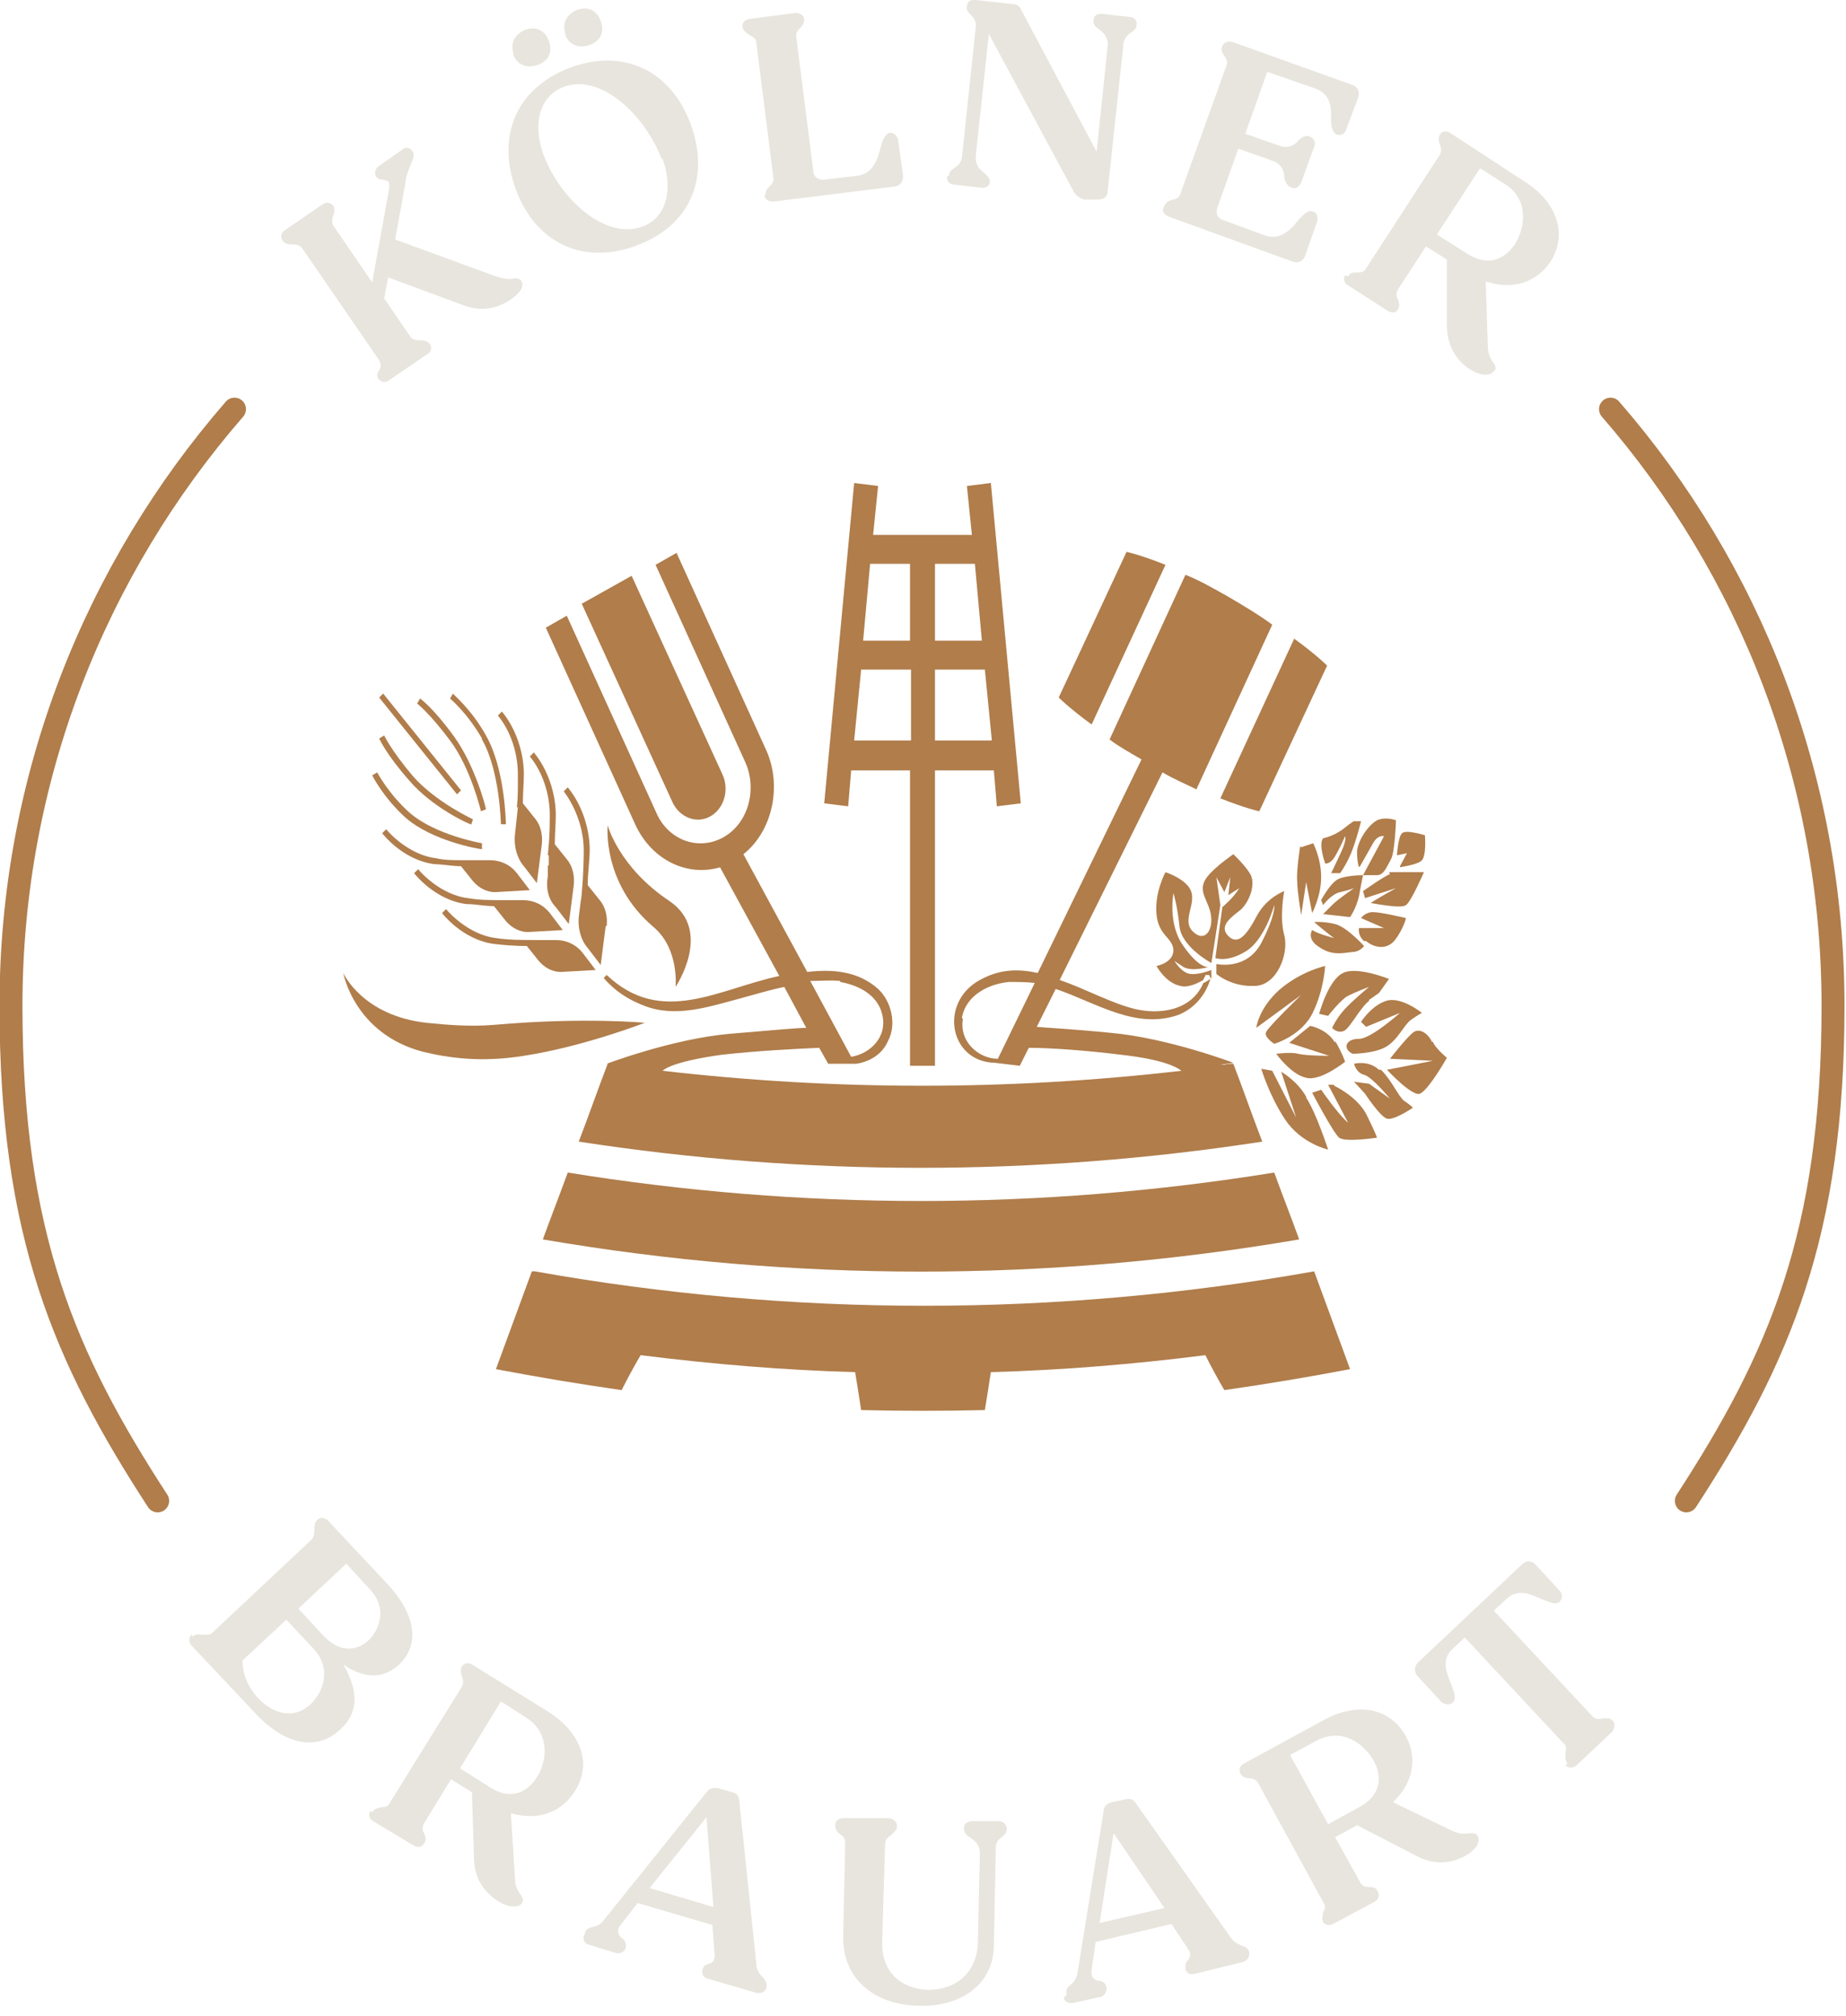 <?xml version="1.0" encoding="UTF-8"?>
<svg id="Ebene_1" xmlns="http://www.w3.org/2000/svg" version="1.1" viewBox="0 0 185 202">
  <!-- Generator: Adobe Illustrator 29.3.1, SVG Export Plug-In . SVG Version: 2.1.0 Build 151)  -->
  <defs>
    <style>
      .st0 {
        fill: #e8e5de;
      }

      .st1 {
        fill: #b07d4b;
      }

      .st2 {
        fill: none;
        stroke: #b07d4b;
        stroke-linecap: round;
        stroke-linejoin: round;
        stroke-width: 2.3px;
      }
    </style>
  </defs>
  <path class="st0" d="M38,38.1c-.3-.4-.2-.7,0-1s.2-.6,0-1l-7.7-11.2c-.3-.4-.6-.4-1-.4-.3,0-.7,0-1-.4-.2-.4-.1-.8.2-1l3.8-2.6c.4-.3.8-.2,1.1.1.2.4.1.7,0,1-.1.3-.2.6,0,1l3.9,5.7,1.7-9.4c.1-.8-.2-.8-.6-.9-.3,0-.5,0-.7-.3-.2-.3-.1-.8.2-1l2.4-1.7c.4-.3.8-.2,1,.1.3.4.1.8-.1,1.3-.2.5-.5,1.1-.6,2.1l-1,5.5,10.1,3.7c.9.3,1.5.3,1.8.2.3,0,.5,0,.7.2.4.5,0,1.2-1,1.9-1.6,1.1-3.3,1.2-5,.5l-7.3-2.7-.4,2.1,2.6,3.8c.3.4.6.4,1,.4.3,0,.7,0,1,.4.2.4.1.8-.3,1l-3.8,2.6c-.4.3-.8.2-1-.1Z"/>
  <path class="st0" d="M51.7,19c-2-5.4.1-10.2,5.4-12.2,5.3-2,10.1.2,12.1,5.6,2,5.4,0,10.2-5.4,12.2-5.3,2-10.1-.2-12.1-5.6ZM51.5,5.5c-.4-1.1,0-2,1.1-2.5,1.1-.4,2,0,2.4,1.1.4,1.1,0,2-1.1,2.4-1.1.4-2.1,0-2.5-1.1ZM66.3,15.9c-1.6-4.2-6-8.6-9.8-7.2-2.4.9-3.2,3.7-2,6.9,1.7,4.4,6.2,8.5,9.9,7.1,2.4-.9,3.1-3.7,2-6.8ZM56.7,3.5c-.4-1.1,0-2,1.1-2.5,1.1-.4,2,0,2.4,1.1.4,1.1,0,2-1.1,2.4-1.1.4-2.1,0-2.5-1.1h0Z"/>
  <path class="st0" d="M76.7,19.6c0-.5.2-.7.4-.9.2-.2.5-.5.4-.9l-1.7-13.5c0-.5-.4-.6-.7-.8-.3-.2-.6-.4-.7-.8,0-.4.2-.7.7-.8l4.6-.6c.5,0,.8.2.9.6,0,.4-.2.7-.4.9-.2.2-.5.5-.4.9l1.7,13.4c0,.6.5,1,1.2.9l3.3-.4c1.4-.2,1.9-1.5,2.2-2.6.2-.9.5-1.6,1-1.7.4,0,.7.3.8.7l.5,3.6c0,.6-.2,1-.9,1.1l-12.1,1.5c-.5,0-.8-.2-.9-.6h0Z"/>
  <path class="st0" d="M95.1,17.6c0-.4.3-.6.6-.8.3-.2.6-.5.7-1l1.4-13.2c0-.5-.2-.8-.5-1.1-.2-.2-.5-.5-.4-.9,0-.4.4-.7.9-.6l3.6.4c.5,0,.8.2,1,.7l7.5,14.1,1.1-10.5c.1-1-.4-1.4-.9-1.8-.3-.2-.6-.5-.5-.9,0-.4.4-.7.9-.6l2.7.3c.5,0,.8.4.7.8,0,.4-.3.6-.6.8-.3.2-.6.5-.7,1l-1.6,14.9c0,.5-.4.8-1,.8h-1.4c-.4-.2-.8-.4-1-.8l-8.5-15.8-1.3,12.1c-.1,1,.3,1.4.8,1.8.3.3.6.5.6.9,0,.4-.4.7-.9.6l-2.7-.3c-.5,0-.7-.4-.7-.8h0Z"/>
  <path class="st0" d="M116.7,20.6c.2-.4.5-.5.8-.6.3,0,.7-.2.8-.6l4.6-12.8c.2-.4,0-.7-.2-1-.2-.3-.4-.6-.2-1,.2-.4.5-.5,1-.4l12,4.3c.6.2.8.7.6,1.3l-1.2,3.2c-.1.4-.5.6-.9.5-.5-.2-.6-.8-.6-1.6,0-1.1,0-2.4-1.5-3l-4.9-1.7-2.2,6.2,3.4,1.2c.9.3,1.5,0,1.9-.5.4-.4.8-.6,1.2-.4.4.2.6.6.4,1l-1.3,3.6c-.2.4-.5.7-1,.5-.4-.2-.6-.5-.7-1.1,0-.6-.3-1.3-1.2-1.6l-3.4-1.2-2.1,5.9c-.2.6,0,1.1.7,1.3l4.1,1.5c1.4.5,2.5-.5,3.2-1.4.6-.7,1.1-1.2,1.6-1,.4.1.5.6.4,1l-1.2,3.4c-.2.6-.7.8-1.3.6l-12.4-4.5c-.4-.2-.7-.5-.5-.9h0Z"/>
  <path class="st0" d="M135.1,27.7c.2-.4.6-.4.9-.4.3,0,.7,0,.9-.4l7.4-11.4c.2-.4.1-.7,0-1-.1-.3-.2-.7,0-1,.2-.4.7-.4,1-.2l7.5,4.9c3.3,2.1,4.3,5.3,2.6,8-1.4,2.1-3.8,2.9-6.5,2l.2,6.4c0,.9.3,1.4.6,1.8.2.3.3.6,0,.8-.4.5-1.3.5-2.4-.2-1.4-.9-2.3-2.4-2.3-4.5v-6.5c0,0-2.1-1.3-2.1-1.3l-2.8,4.3c-.2.4-.2.7,0,1,.1.3.2.7,0,1-.2.4-.6.4-1.1.1l-3.9-2.5c-.4-.2-.5-.7-.3-1h0ZM148.3,16.9l-4.3,6.6,3,1.9c2,1.3,3.7.7,4.8-.9,1.1-1.7,1.4-4.5-.9-6l-2.5-1.6Z"/>
  <path class="st0" d="M19.3,164c.3-.3.7-.2,1-.2.3,0,.7.1,1-.2l9.9-9.3c.3-.3.3-.7.3-1,0-.3,0-.7.3-1s.7-.2,1,0l6,6.4c2.9,3.1,3.3,6.1,1.2,8.1-1.5,1.4-3.4,1.5-5.6,0,1.6,2.7,1.5,4.9-.3,6.5-2.3,2.2-5.5,1.6-8.5-1.6l-6.4-6.8c-.3-.3-.3-.8,0-1.1h0ZM28.7,162.3l-4.4,4.1c0,1.4.6,2.7,1.5,3.7,1.9,2,3.9,2,5.3.7,1.3-1.2,2.2-3.6.3-5.6l-2.7-2.9h0ZM34.7,156.7l-4.8,4.5,2.5,2.7c1.6,1.7,3.3,1.6,4.5.5,1.2-1.1,1.9-3.3.2-5.1l-2.3-2.5Z"/>
  <path class="st0" d="M37.3,181.6c.2-.4.6-.4.9-.5.3,0,.7,0,.9-.5l7.2-11.6c.2-.4.1-.7,0-1-.1-.3-.2-.7,0-1,.2-.4.7-.4,1-.2l7.6,4.7c3.3,2.1,4.5,5.2,2.7,8-1.3,2.1-3.7,3-6.4,2.2l.4,6.4c0,.9.3,1.4.6,1.8.2.3.3.6.1.8-.3.5-1.3.5-2.4-.2-1.4-.9-2.4-2.3-2.4-4.4l-.2-6.5-2.1-1.3-2.7,4.4c-.2.4-.2.7,0,1,.1.3.3.7,0,1-.2.4-.6.5-1.1.2l-4-2.4c-.4-.2-.5-.7-.3-1h0ZM50.2,170.5l-4.1,6.7,3,1.9c2,1.3,3.7.6,4.7-1,1.1-1.7,1.3-4.5-1.1-6l-2.5-1.6Z"/>
  <path class="st0" d="M58.6,193.8c.1-.5.4-.6.8-.7.4-.1.8-.2,1.2-.8l10.2-12.7c.3-.4.7-.5,1.2-.4l1.4.4c.5.1.7.5.7,1l1.7,16.2c0,.7.4,1.1.7,1.4.2.3.4.5.3,1-.1.4-.5.6-1,.5l-4.8-1.4c-.5-.1-.7-.5-.6-.9.1-.4.3-.5.6-.6.4-.1.7-.3.6-1.1l-.2-2.8-7.5-2.2-1.7,2.2c-.5.6-.2,1,.1,1.3.3.2.5.5.4,1-.1.4-.5.6-1,.5l-2.6-.8c-.5-.1-.7-.5-.6-.9h0ZM71.5,191.1l-.7-9-5.7,7.1,6.4,1.9h0Z"/>
  <path class="st0" d="M84.5,194.1l.2-9.4c0-.5-.2-.7-.5-.9-.3-.2-.5-.5-.5-.9,0-.4.3-.7.8-.7h4.6c.5.1.8.4.8.8,0,.4-.3.6-.6.9-.3.2-.6.4-.6.9l-.3,10c0,2.7,1.8,4.5,4.6,4.6,2.9,0,4.9-1.8,5-4.7l.2-8.9c0-1-.5-1.3-1-1.7-.4-.2-.6-.5-.6-.9s.3-.7.8-.7h2.7c.5,0,.8.4.8.8,0,.4-.3.6-.5.8-.3.2-.6.5-.6,1l-.2,9.8c0,3.8-3.1,6.2-7.5,6.1-4.7-.1-7.7-2.9-7.6-7h0Z"/>
  <path class="st0" d="M106.9,199.9c-.1-.5,0-.7.4-1,.3-.3.6-.6.7-1.3l2.6-16.1c0-.5.4-.8.8-.9l1.4-.3c.5-.1.8,0,1.1.5l9.4,13.3c.4.6.8.7,1.2.9.3.1.6.2.7.7,0,.4-.1.7-.6.9l-4.9,1.2c-.5.1-.8-.1-.9-.5,0-.4,0-.6.2-.8.2-.3.5-.6,0-1.3l-1.6-2.4-7.6,1.8-.4,2.8c-.1.8.3,1,.7,1.1.4,0,.7.2.8.7,0,.4-.2.8-.6.9l-2.7.6c-.5.1-.9-.1-1-.5h0ZM116.7,191.2l-5.1-7.5-1.4,9,6.5-1.5Z"/>
  <path class="st0" d="M132.6,192.6c-.2-.4,0-.7,0-1,.2-.3.3-.6,0-1l-6.5-11.9c-.2-.4-.6-.5-.9-.5-.3,0-.7-.1-.9-.5-.2-.4,0-.8.4-1l7.9-4.3c3.4-1.9,6.7-1.3,8.3,1.6,1.2,2.2.7,4.7-1.3,6.6l5.8,2.8c.8.4,1.4.4,1.9.3.4,0,.6,0,.8.3.3.6-.2,1.4-1.3,2-1.5.8-3.2.9-5-.1l-5.8-3-2.2,1.2,2.5,4.5c.2.4.5.5.9.5.4,0,.7,0,.9.5.2.4,0,.8-.4,1l-4.1,2.2c-.4.2-.8.1-1-.2h0ZM129.3,175.9l3.8,6.9,3.1-1.7c2.1-1.1,2.4-2.9,1.5-4.6-1-1.8-3.2-3.4-5.7-2.1l-2.6,1.4h0Z"/>
  <path class="st0" d="M157.1,176.7c-.3-.3-.2-.7-.2-1,0-.3.2-.7-.2-1l-9.9-10.6-1.3,1.2c-1,1-.6,2.2-.1,3.4.3.8.6,1.5.2,1.9-.3.3-.8.2-1.1,0l-2.4-2.6c-.4-.4-.4-1,0-1.4l10.4-9.8c.5-.5,1-.4,1.4,0l2.4,2.6c.3.3.3.8,0,1.1-.4.4-1.1,0-1.9-.3-1.1-.5-2.3-1-3.4,0l-1.3,1.2,9.9,10.6c.3.3.7.3,1,.2.4,0,.7-.1,1,.2.3.3.2.7,0,1.1l-3.6,3.4c-.4.3-.8.3-1.1,0h0Z"/>
  <path class="st1" d="M139.3,87.6c-.6.2-2.7,1.7-2.7,1.7l.2.7,3.1-1s-2.7,1.5-2.5,1.5,3,.6,3.5.2c.5-.3,1.8-3.3,1.8-3.3,0,0-2.9,0-3.5,0Z"/>
  <path class="st1" d="M136.3,86.8s.8-1.4,1.3-2.3c.5-.9,1.1-.7,1.1-.7l-2.1,3.9s-1.7,0-2.5.4c-.8.4-1.7,2.1-1.7,2.1l.2.5s.8-1.1,1.7-1.3c.9-.2,1.4-.4,1.4-.4,0,0-1.6,1.1-2.1,1.6-.5.5-1,1-1,1l2.7.3s.8-1.1,1-2.7l.3-1.5s.7,0,1.4,0,1-.9,1.4-1.6c.4-.7.5-3.9.5-3.9,0,0-1-.4-1.9,0-.9.5-1.9,2-2,3.1,0,1.2.2,1.6.2,1.6h0Z"/>
  <path class="st1" d="M132.7,86.5s.4.2.9-.4c.4-.5,1.2-2.3,1.2-2.3,0,0,.2.3-.4,1.6-.6,1.3-1,2.1-1,2.1h.9s.6-.8,1.1-2c.5-1.2,1-3.2,1-3.2h-.7c0-.1-1,.7-1,.7-1,.8-2.1,1-2.1,1-.5.6.2,2.5.2,2.5Z"/>
  <path class="st1" d="M137.2,100.2l1-.7,1-1.4s-3.2-1.3-4.6-.6c-1.5.7-2.4,4.1-2.4,4.1l.9.2s1-1.3,1.8-1.9c.9-.5,2.3-1,2.3-1,0,0-1.7,1.4-2.5,2.3-.8.9-1.2,1.8-1.2,1.8,0,0,.5.6,1.2.3.6-.3,1.6-2.3,2.5-3h0Z"/>
  <path class="st1" d="M135.5,105.6s2.2,0,3.4-.7c1.2-.7,1.8-2.2,2.5-2.7.7-.5,1.1-.7,1.1-.7,0,0-2.1-1.7-3.6-1.2-1.5.5-2.5,2.1-2.5,2.1l.5.5,3.4-1.4s-2.9,2.6-4.1,2.6c-1.1,0-1.4.6-1.2,1,.2.4.6.5.6.5h0Z"/>
  <path class="st1" d="M143.5,104.4c-.3-.7-1.1-1.4-1.8-1-.7.5-2.4,2.7-2.4,2.7l4.3.2-4.6.9s2.5,2.7,3.3,2.4c.9-.4,2.7-3.6,2.7-3.6,0,0-1.2-1-1.4-1.6h0Z"/>
  <path class="st1" d="M47.2,82.7l.2-.6s-3.7-1.7-6-4.3c-2.2-2.6-2.9-4.1-2.9-4.1l-.5.3s.7,1.6,3,4.2c2.3,2.7,6,4.4,6.2,4.4h0Z"/>
  <path class="st1" d="M126.2,81.3l.7-1.5,5.4-11.6.7-1.5s-1.1-1.1-3.3-2.7l-7.4,16c2.5,1,3.9,1.3,3.9,1.3h0Z"/>
  <path class="st1" d="M130.3,84.8s-.4,2.5-.3,3.5c0,1,.4,3.4.4,3.4l.5-3.3.6,3.1s.9-1.7.9-3.6-.8-3.4-.8-3.4l-1.2.4Z"/>
  <path class="st1" d="M133.8,104.5c-.8-1.4-2.5-1.7-2.5-1.7l-2.1,1.7,4,1.3s-2.3,0-3.1-.2c-.7-.2-2.2,0-2.2,0,0,0,1.5,2.1,3,2.4,1.4.4,3.9-1.6,3.9-1.6,0,0-.2-.7-1-2.1h0Z"/>
  <path class="st1" d="M136.9,94.3c.7.6,2,1,2.9-.1.9-1.2,1.1-2.2,1.1-2.2,0,0-2.5-.6-3.3-.6-.8,0-1.2.6-1.2.6l2.3,1h-2.5c0-.1-.2.7.5,1.3h0Z"/>
  <path class="st1" d="M56.9,117.5c-.8,2.2-1.7,4.5-2.5,6.7,25.1,4.3,50.7,4.3,75.8,0-.8-2.2-1.7-4.5-2.5-6.7-23.5,3.8-47.3,3.8-70.8,0h0Z"/>
  <path class="st1" d="M140.3,86.9s1.5-.2,2.1-.6c.6-.4.4-2.6.4-2.6,0,0-1.9-.6-2.3-.2-.4.4-.5,2.2-.5,2.2l1-.2-.7,1.3Z"/>
  <path class="st1" d="M130.9,109.9c-.9-1.6-2.5-2.5-2.5-2.5l1.5,4.6-2.4-4.7-1.1-.2s.8,2.7,2.4,5.1c1.6,2.4,4.3,3,4.3,3,0,0-1.2-3.7-2.2-5.2h0Z"/>
  <path class="st1" d="M125.9,103l4.5-3.3s-3.3,3.2-3.5,3.7c-.3.5.8,1.2.8,1.2,0,0,2.8-.8,3.9-3.2,1.1-2.3,1.2-4.6,1.2-4.6,0,0-2.4.5-4.6,2.4-2.1,1.9-2.3,3.8-2.3,3.8h0Z"/>
  <path class="st1" d="M138.2,107.2c-1.1-1-2.5-.6-2.5-.6,0,0,.2.9,1,1.1.8.2,2.6,2.4,2.6,2.4l-2.1-1.5-1.5-.2,1.1,1.2s1.5,2.3,2.2,2.5c.7.2,2.6-1.1,2.6-1.1,0,0-.3-.3-.9-.7-.6-.5-1.2-2-2.3-3.1Z"/>
  <path class="st1" d="M133.8,92.6c-1.2-.3-2.1-.2-2.1-.2,0,0,1.4,1.2,2,1.6,0,0-1.6-.4-2.2-.8,0,0-.6.9.7,1.7,1.3.9,2.4.6,3.3.5.8,0,1.2-.6,1.2-.6,0,0-1.7-1.9-2.9-2.2h0Z"/>
  <path class="st1" d="M116.8,56.6c-2.5-1-3.9-1.3-3.9-1.3l-.7,1.5-5.4,11.6-.7,1.5s1.1,1.1,3.3,2.7l7.4-16h0Z"/>
  <path class="st1" d="M55,85.7v1c-.1,0-.1.1-.1.1v1c-.2,1.1,0,2.3.8,3.1l1.3,1.7.5-3.9c.1-.9-.1-1.9-.7-2.6l-1.2-1.5c0-1,.1-2.1.1-2.9,0-2.2-.8-4.6-2.2-6.3l-.4.4c1.3,1.6,2,3.8,2,5.9s-.1,2.9-.2,4h0Z"/>
  <path class="st1" d="M133.7,108.7h-.6s2,3.8,2,3.8c-.9-.7-2.7-3.3-2.7-3.3l-.9.3s2.1,4,2.7,4.5c.6.5,3.8,0,3.8,0,0,0-.2-.6-1.1-2.4-1-1.8-3.2-2.8-3.2-2.8h0Z"/>
  <path class="st1" d="M60.8,92.8c.1-.9-.1-1.9-.7-2.6l-1.2-1.5c0-1.2.2-2.6.2-3.5,0-2.2-.8-4.6-2.2-6.3l-.4.4c1.2,1.6,2,3.8,2,5.9s-.2,4.8-.3,5.1l-.2,1.6c-.1,1.1.2,2.3.9,3.1l1.3,1.7.5-3.9h0Z"/>
  <path class="st1" d="M49.6,94.6c.8.1,2.1.2,3.2.2l1.2,1.5c.6.7,1.4,1.1,2.2,1.1l3.5-.2-1.3-1.7c-.7-.9-1.7-1.3-2.7-1.3h-2.2c-.9,0-2.6,0-3.8-.2-1.8-.2-3.7-1.4-5-2.9l-.4.4c1.4,1.7,3.4,2.9,5.3,3.1h0Z"/>
  <path class="st1" d="M67.1,90.3c-5.1-3.4-6.2-7.6-6.2-7.6,0,0-.6,5.8,4.6,10.2,2.6,2.2,2.2,6,2.2,6,0,0,3.8-5.6-.6-8.6Z"/>
  <path class="st1" d="M51.9,80.9l-.3,2.8c-.1,1.1.2,2.3.9,3.1l1.3,1.7.5-3.9c.1-.9-.1-1.9-.7-2.6l-1.2-1.5c0-1,.1-2.1.1-2.9,0-2.2-.8-4.6-2.2-6.3l-.4.4c1.3,1.6,2,3.8,2,5.9s0,2.2-.1,3.3h0Z"/>
  <path class="st1" d="M46.2,79.2l-7.8-9.7-.4.4,7.8,9.7.4-.4Z"/>
  <path class="st1" d="M45.1,74.2c2.1,2.8,3.1,7.1,3.1,7.1l.5-.2c0-.2-1.1-4.4-3.2-7.3-2.1-2.9-3.4-3.8-3.4-3.8l-.3.5s1.2.9,3.3,3.7Z"/>
  <path class="st1" d="M48.3,74.1c1.8,3.1,1.9,8.5,1.9,8.5h.5c0-.2-.1-5.6-2-8.9-1.5-2.7-3.3-4.1-3.3-4.2l-.3.5s1.7,1.4,3.2,4Z"/>
  <path class="st1" d="M46.2,86.8l1.2,1.5c.6.7,1.4,1.1,2.2,1.1l3.5-.2-1.3-1.7c-.7-.9-1.7-1.3-2.7-1.3h-2.7c-.9,0-1.9,0-2.7-.2-1.8-.2-3.7-1.4-5-2.9l-.4.4c1.4,1.7,3.4,2.9,5.3,3.1.7,0,1.7.2,2.6.2h0Z"/>
  <path class="st1" d="M121.4,98.1v-.9s-1.2.5-2.1.4c-.9-.1-1.6-1.3-1.6-1.3,0,0,.6.4.9.6.9.5,2.5,0,2.5,0,0,0-.9.2-2.5-2.1-1.6-2.2-1-5.3-1-5.3,0,0,.4,1.3.6,3.3.2,2.1,3.2,3.7,3.2,3.7l.9-5.8-.4-2.8.8,1.5.6-1.5-.2,1.8,1.1-.7c-.6,1-1.7,1.9-1.7,1.9l-.7,5.1s1.2.5,3.1-.7c1.9-1.2,2.8-4.6,2.8-4.6,0,0,.2.9-1.3,3.8-1.5,2.8-4.5,2.1-4.5,2.1v1h0s1.5,1.3,3.8,1.2c2.3,0,3.5-3.3,3-5.1-.5-1.8,0-4.4,0-4.4,0,0-1.7.6-2.7,2.4-1,1.9-1.9,3.1-2.9,2.1-1-1,.3-1.9,1.2-2.6.8-.7,1.5-2.3,1.1-3.4-.4-.9-1.8-2.2-1.8-2.2,0,0-1.3.9-2.1,1.7-1.8,1.7-.6,2.5-.2,4.1.4,1.7-.5,3.1-1.7,2-1.2-1.1.2-2.6-.2-4-.4-1.3-2.6-2-2.6-2,0,0-1.1,2-.9,4.2.2,2.2,1.6,2.3,1.7,3.6,0,1.3-1.7,1.6-1.7,1.6,0,0,.9,1.7,2.4,2,.7.2,1.6-.2,2.3-.6,0-.2.2-.3.2-.5h.4c0,.1,0,.1,0,.1Z"/>
  <path class="st1" d="M53.3,127.4c-1.2,3.3-2.4,6.5-3.6,9.8,4.2.8,8.4,1.5,12.6,2.1.6-1.2,1.2-2.3,1.9-3.5,7.2.9,14.3,1.5,21.5,1.7.2,1.2.4,2.5.6,3.8,4.1.1,8.3.1,12.4,0,.2-1.2.4-2.5.6-3.8,7.2-.2,14.4-.8,21.5-1.7.6,1.2,1.2,2.3,1.9,3.5,4.2-.6,8.4-1.3,12.6-2.1-1.2-3.3-2.4-6.5-3.6-9.8-25.9,4.6-52.3,4.6-78.1,0h0Z"/>
  <path class="st1" d="M71.2,81.8c1.4-.8,1.9-2.7,1.2-4.2l-9.1-19.9-5,2.8,9.1,19.9c.7,1.5,2.4,2.2,3.8,1.4h0Z"/>
  <path class="st1" d="M85.3,77.2h5.9v29.6h2.5v-29.6h5.9l.3,3.6,2.4-.3-3-32.1-2.4.3.5,4.9h-9.9l.5-4.9-2.4-.3-3,32.1,2.4.3.3-3.6ZM85.6,74.2l.7-7.1h5v7.1h-5.6,0ZM93.7,74.2v-7.1h5l.7,7.1h-5.6ZM98.4,64.2h-4.7v-7.7h4l.7,7.7ZM91.2,56.5v7.7h-4.7l.7-7.7h4Z"/>
  <path class="st1" d="M64.7,102.5s-6.1-.6-15.2.2c-2.4.2-4.7,0-6.7-.2-6.5-.7-8.4-5-8.4-5,0,0,1.1,6.1,8,7.9,2.5.6,5.8,1.1,10.1.4,5.9-.9,12.1-3.3,12.1-3.3Z"/>
  <path class="st1" d="M72.1,86.8l6,11c-6.1,1.3-11.8,5.1-17.3-.1l-.3.3c1.1,1.3,2.5,2.2,4.1,2.8,3.1,1.2,6.4.1,9.4-.7,1.5-.4,3.1-.9,4.6-1.2l2.2,4.1c-.7,0-3.1.2-7.7.6-5.7.5-12.3,3-12.3,3h.3s-.1,0-.2,0c-1,2.6-1.9,5.2-2.9,7.8,22.7,3.5,45.8,3.5,68.5,0-1-2.6-1.9-5.2-2.9-7.8-.3,0-.6,0-.9.1-.1,0-.3,0-.4,0l1.3-.2s-6.6-2.5-12.3-3c-4-.4-6.4-.5-7.4-.6l1.9-3.8c4.1,1.4,8,4.1,12.3,2.6,1.5-.6,2.7-1.9,3.2-3.6-.2.1-.4.3-.7.4-1.2,2.8-4.4,3.2-6.9,2.6-2.4-.6-4.9-2-7.5-2.9l10.3-20.8c1.2.7,2.4,1.2,3.4,1.7l7.6-16.5c-1.2-.9-2.7-1.8-4.4-2.8-1.6-.9-3-1.7-4.3-2.2l-7.6,16.5c.9.7,2,1.3,3.2,2l-10.4,21.4c-1.8-.4-3.6-.4-5.4.5-4.6,2.1-3.6,8.4,1.1,8.5h0c0,0,2.5.3,2.5.3l.9-1.8c2.3,0,6.1.3,9.3.7,4.4.5,5.6,1.3,6,1.6-17.3,2-34.7,2-52,0,.3-.3,1.6-1,5.9-1.6,3.5-.4,7.5-.6,9.8-.7l.9,1.6h2.8,0c1.3-.2,2.6-.9,3.2-2.3.9-1.7.3-4-1-5.2-2-1.8-4.6-2-7.1-1.7l-6.4-11.8c2.9-2.3,3.9-6.8,2.3-10.4l-9-19.8-2.1,1.2,9,19.8c1.2,2.7.3,6.1-2.2,7.5-2.5,1.4-5.5.3-6.7-2.4l-9-19.8-2.1,1.2,9,19.8c1.7,3.6,5.4,5.3,8.8,4.1h-.1ZM96.4,102c.4-2.3,2.7-3.4,4.7-3.6.9,0,1.7,0,2.6.1l-3.7,7.6c-1.9,0-3.9-1.7-3.5-4h0ZM84.2,98.4c1.7.3,3.7,1.2,4.2,3.2.6,2.3-1.2,4-3.1,4.3l-4.1-7.6c1,0,2-.1,3,0Z"/>
  <path class="st1" d="M40.6,81.9c2.7,2.4,7.5,3.2,7.7,3.2v-.6c0,0-4.7-.8-7.3-3.1-2.1-1.9-3.2-4-3.2-4l-.5.3s1.1,2.2,3.3,4.2Z"/>
  <path class="st1" d="M46.9,90.6c.7,0,1.7.2,2.6.2l1.2,1.5c.6.7,1.4,1.1,2.2,1.1l3.5-.2-1.3-1.7c-.7-.9-1.7-1.3-2.7-1.3h-2.2c-1,0-2.2,0-3.3-.2-1.8-.2-3.7-1.4-5-2.9l-.4.4c1.4,1.7,3.4,2.9,5.3,3.1h0Z"/>
  <path class="st2" d="M23.5,41C9.6,57,1.1,77.9,1.1,100.8s5.4,35.3,14.7,49.6"/>
  <path class="st2" d="M161.4,41c13.9,16,22.3,36.9,22.3,59.8s-5.4,35.3-14.7,49.6"/>
</svg>